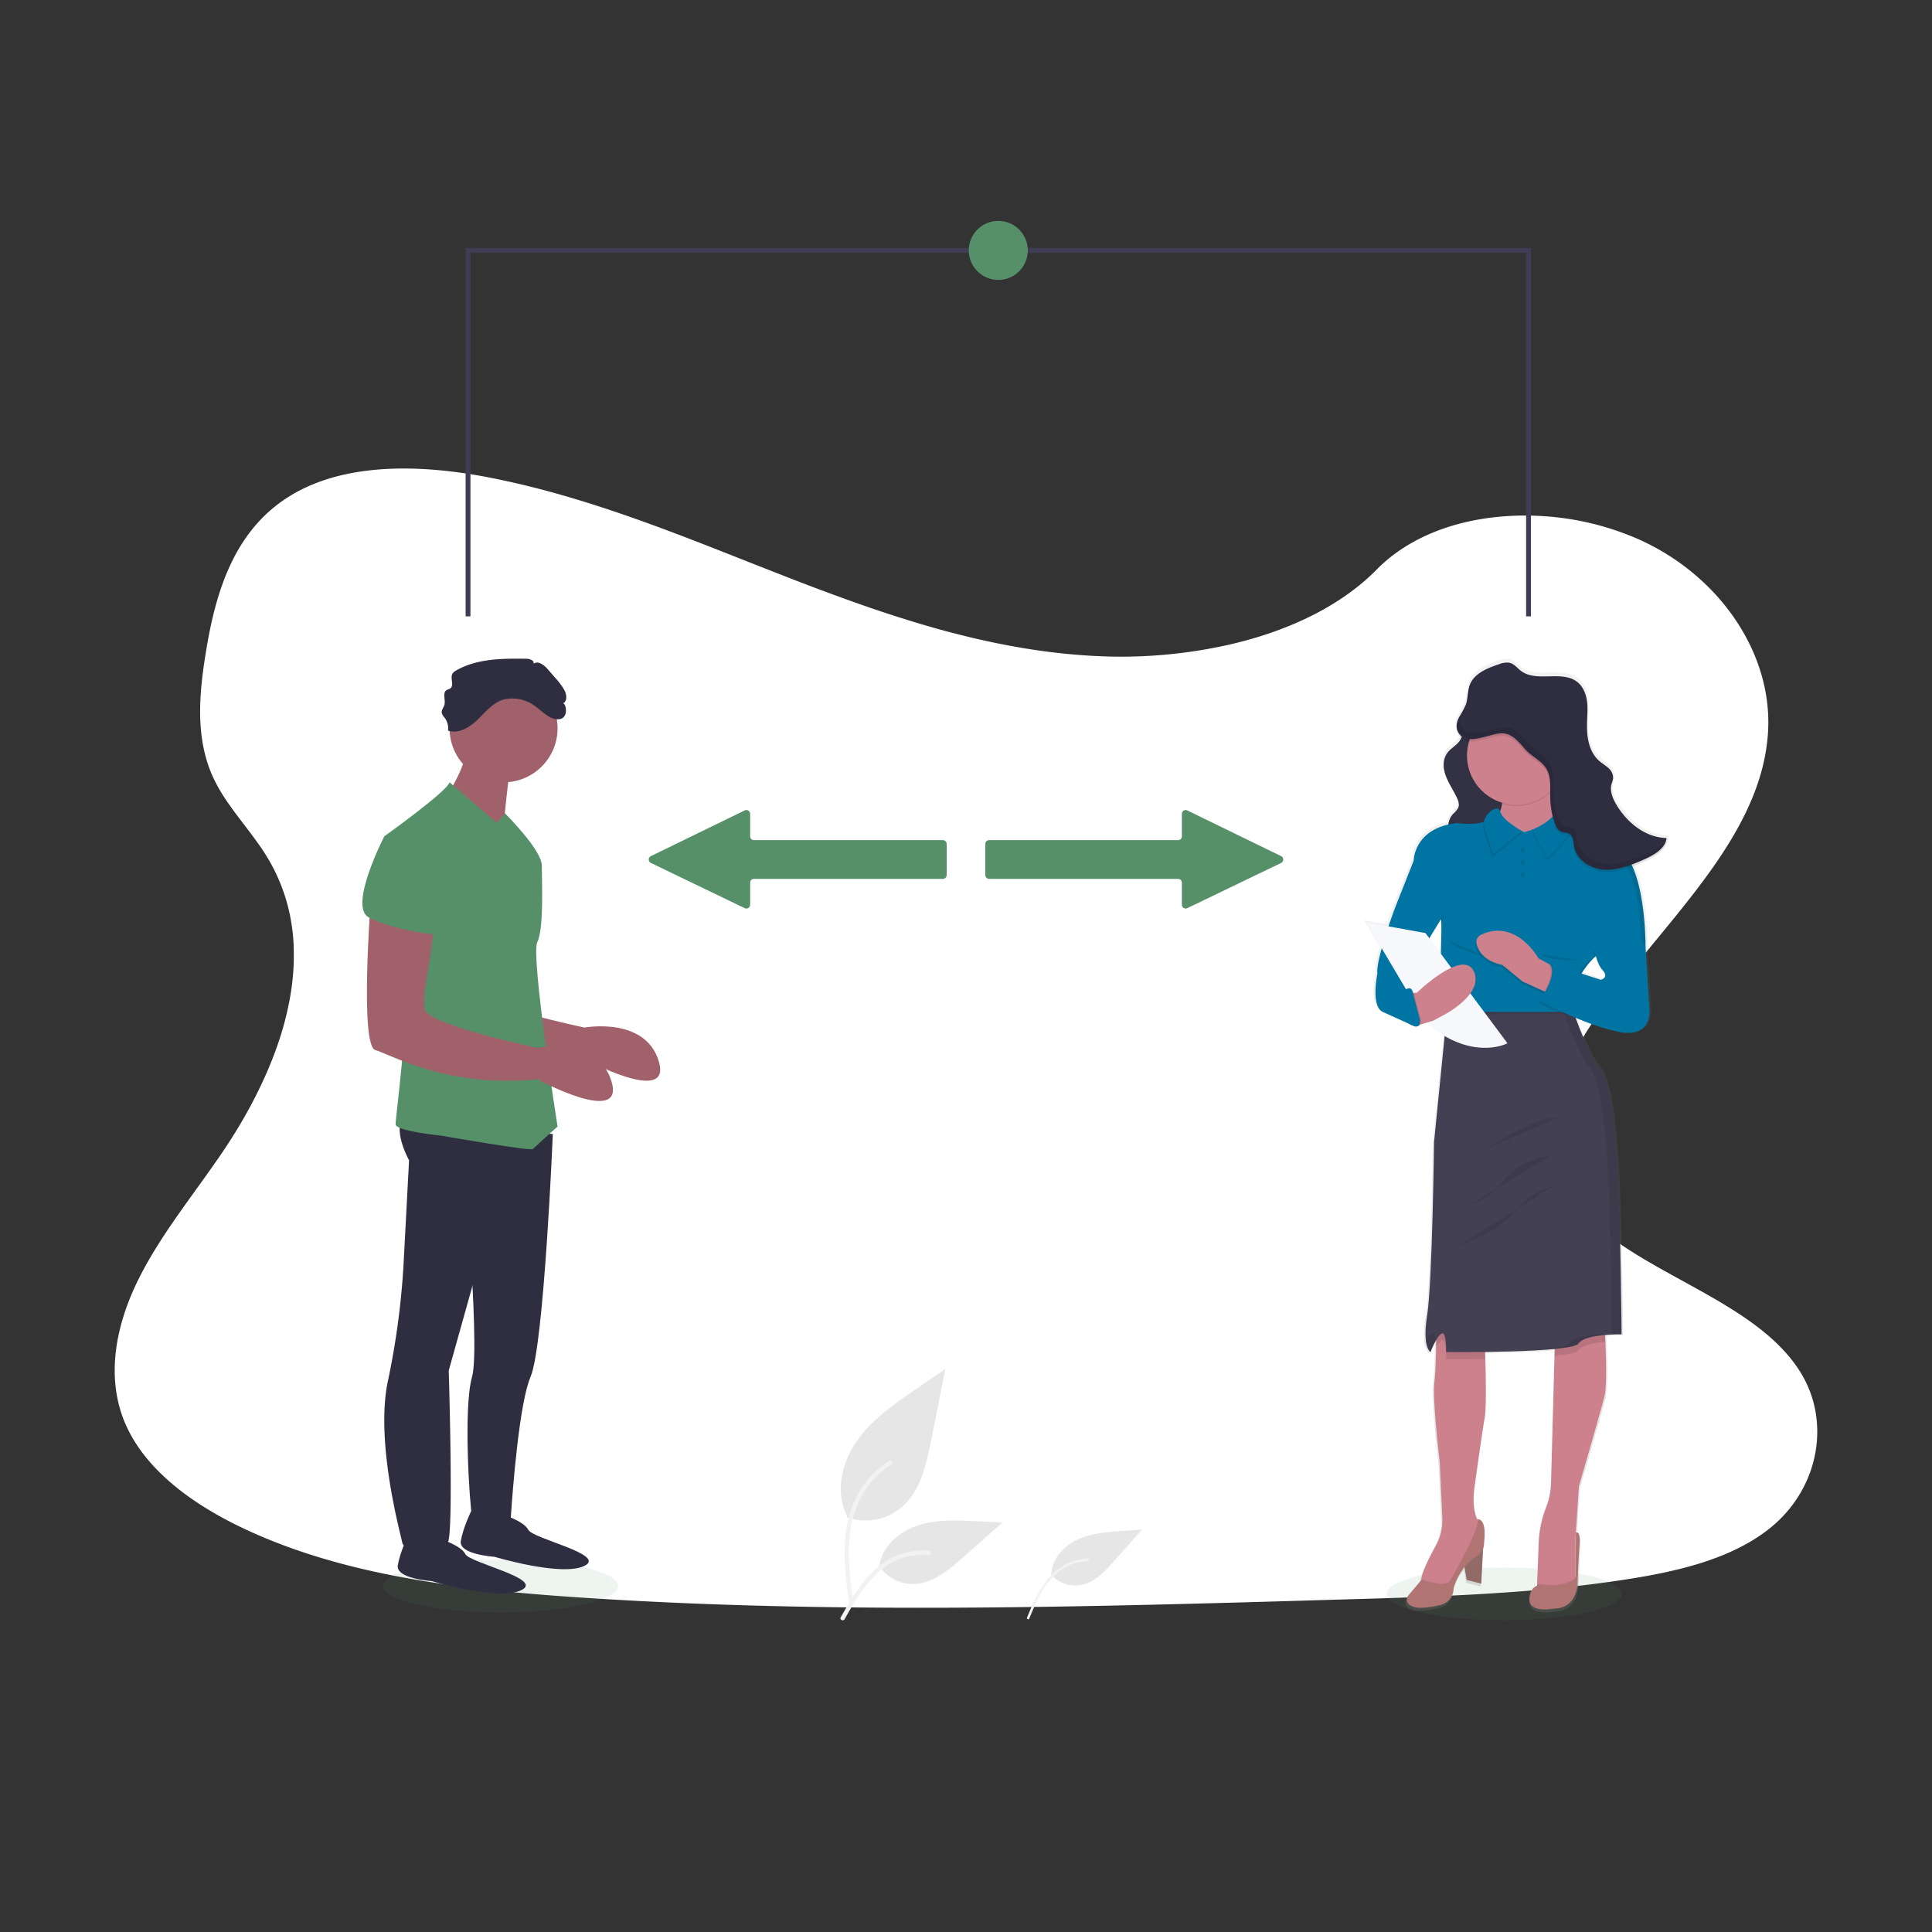 <svg xmlns="http://www.w3.org/2000/svg" xmlns:xlink="http://www.w3.org/1999/xlink" width="800" height="800" viewBox="0 0 800 800">
  <rect x="0" y="0" width="800" height="800" fill="#333333" stroke="none"/>
  <defs>
    <linearGradient id="linear-gradient" x1="0.5" y1="1" x2="0.5" gradientUnits="objectBoundingBox">
      <stop offset="0" stop-color="gray" stop-opacity="0.251"/>
      <stop offset="0.54" stop-color="gray" stop-opacity="0.122"/>
      <stop offset="1" stop-color="gray" stop-opacity="0.102"/>
    </linearGradient>
    <clipPath id="clip-_41">
      <rect width="800" height="800"/>
    </clipPath>
  </defs>
  <g id="_41" data-name="41" clip-path="url(#clip-_41)">
    <g id="Group_141" data-name="Group 141">
      <g id="Component_1_42" data-name="Component 1 – 42" transform="translate(47.512 194)">
        <path id="Path_168" data-name="Path 168" d="M798.2,560.6c-7.681,6.368-16.954,10.907-26.968,14.266q-2.186.747-4.434,1.4c-3.868,1.152-7.828,2.151-11.822,3.024-1.969.44-3.952.845-5.935,1.222-3.373.649-6.759,1.229-10.125,1.76-12.492,1.962-25.068,3.415-37.707,4.518q-5.845.517-11.7.929l-1.557.112-2.793.189-1.718.112c-2.612.175-5.223.328-7.828.475-10.439.587-20.893,1.013-31.346,1.4-7.681.265-15.285.489-22.924.7l-15.537.454-4.015.119-1.76.049q-6.9.209-13.812.4l-1.3.035-4.05.119-7.681.209-2.29.063-2.095.056c-48.761,1.313-97.557,2.269-146.289,1.857q-5.852-.042-11.7-.126c-36.185-.468-72.328-1.732-108.408-4.19-12.681-.866-25.445-1.913-38.14-3.359q-5.866-.663-11.7-1.445c-31.185-4.19-61.6-11.256-88.849-24.44-20.522-9.951-39.467-24.1-47.413-42.937-8.023-19.007-3.778-40.354,5.384-58.984s22.945-35.326,34.83-52.832c4.085-6.026,7.946-12.3,11.445-18.756.209-.391.426-.789.628-1.18q2.688-5.049,5.07-10.223h0q2.262-4.93,4.19-9.957.58-1.5,1.11-3c.042-.112.084-.223.119-.335s.091-.251.133-.377a129.277,129.277,0,0,0,5.265-19.461l.168-.922c.077-.44.154-.873.223-1.313s.133-.817.2-1.229h0a96.363,96.363,0,0,0,1.082-18.749v-.7a79.561,79.561,0,0,0-1.047-9.587h0c-.042-.272-.084-.538-.14-.8a75.079,75.079,0,0,0-3.68-13.337c-.07-.189-.147-.384-.223-.58a.784.784,0,0,0-.1-.258c-.524-1.334-1.082-2.653-1.7-3.973h0c-.1-.223-.209-.454-.314-.7h0c-.2-.426-.4-.852-.621-1.271h0q-1.473-3.01-3.282-5.942c-1.4-2.325-2.982-4.6-4.609-6.836l-.23-.314-.189-.265c-2.137-2.912-4.371-5.775-6.55-8.666-1.711-2.255-3.387-4.525-4.958-6.836l-.279-.419a69.654,69.654,0,0,1-5.083-8.749c-.293-.621-.58-1.243-.845-1.871-.475-1.1-.915-2.214-1.306-3.331-5.363-15.153-3.736-31.7-1.159-47.483,3.82-23.448,10.928-48.719,32.931-63.355,19.21-12.785,45.207-14.28,69.828-11.172,3.945.489,7.849,1.1,11.7,1.795l2.095.4c31.143,5.97,60.6,16.542,89.687,27.861,6.794,2.646,13.575,5.335,20.348,8.009Q384.373,165,392.32,168.1q9.182,3.575,18.5,6.983,5.824,2.137,11.7,4.19,9.42,3.275,18.965,6.222,6.759,2.095,13.589,3.945c21.647,5.893,43.852,9.978,66.581,10.767a203.394,203.394,0,0,0,51.54-4.776c3.945-.894,7.856-1.92,11.7-3.079a152.22,152.22,0,0,0,15.781-5.719c12.995-5.586,24.677-12.96,33.922-22.345l.077-.077c13.693-13.889,33.769-20.948,54.8-22.128a114.611,114.611,0,0,1,11.7-.063,116.1,116.1,0,0,1,42.372,9.916c33.266,15.083,54.78,47.015,53.16,78.905-2.353,46.422-47.106,82.055-73.808,122.667-1.885,2.863-3.68,5.817-5.349,8.833-.615,1.1-1.2,2.214-1.774,3.331-6.578,12.848-10.53,26.723-8.379,40.053a42.77,42.77,0,0,0,1.7,6.92c.328.985.7,1.969,1.11,2.947A54.81,54.81,0,0,0,724.093,434.6a94.977,94.977,0,0,0,8.54,6.941c24.915,18.113,61,29.537,76.943,54.284C822.913,516.348,817.983,544.174,798.2,560.6Z" transform="translate(-112.078 -122.422)" fill="#fff"/>
      </g>
      <g id="Group_140" data-name="Group 140" transform="translate(-11377.748 -1191.531)">
        <path id="Path_1697" data-name="Path 1697" d="M135,177.535V26H574.127V177.535" transform="translate(11436.55 1269.221)" fill="none" stroke="#3f3d56" stroke-miterlimit="10" stroke-width="2"/>
        <circle id="Ellipse_456" data-name="Ellipse 456" cx="12.221" cy="12.221" r="12.221" transform="translate(11778.894 1283)" fill="#569069"/>
        <g id="Group_139" data-name="Group 139" transform="translate(11536.433 1464.269)">
          <ellipse id="Ellipse_458" data-name="Ellipse 458" cx="48.641" cy="10.92" rx="48.641" ry="10.92" transform="translate(415.5 376.346)" fill="#569069" opacity="0.1"/>
          <path id="Path_1710" data-name="Path 1710" d="M731.975,244.343c-8.909-.175-16.772-6.466-21.227-14.153a14.224,14.224,0,0,1-2.147-6.058,7,7,0,0,1,.246-1.448,15.039,15.039,0,0,0,.646-2.218,3.874,3.874,0,0,0,0-.905s0,0,0-.052a5.349,5.349,0,0,0-1.94-4.351c-1.19-1.119-2.683-1.94-3.925-3.052-3.828-3.362-4.991-8.754-5.063-13.888v-.272c.045-2.2.22-4.4.2-6.6a27.753,27.753,0,0,0-.162-3.737c-.369-3.11-1.552-6.278-4-8.263-6.375-5.172-17.1.213-23.7-4.675-1.6-1.2-2.9-2.961-4.849-3.427a8.169,8.169,0,0,0-4.429.6c-4.862,1.6-10.287,3.711-12.188,8.405-1.086,2.7-.782,5.774-1.778,8.5a42.437,42.437,0,0,1-2.78,5.134,8.036,8.036,0,0,0-1.034,4.287,4.838,4.838,0,0,0,.317,2.282,5.818,5.818,0,0,0,1.584,2.269,7.539,7.539,0,0,1-.944,1.513c-1.241,1.519-3.149,2.586-4.442,4.1-2.392,2.774-2.3,6.543-1.125,9.8s3.3,6.226,4.772,9.4c.647,1.377,1.138,2.916.485,4.287a12.292,12.292,0,0,1-2.147,2.5,7.843,7.843,0,0,0-1.94,4.332c-14.554,3.323-14.567,15.02-14.567,15.02h0l-7.862,19.772s-1.261,3.33-2.741,7.726l-9.3-1.668,6.466,10.824c-1.222,4.41-2.088,8.5-1.8,10.552,0,0-2.89,13.578,2.25,15.951l11.341,5.1a6.719,6.719,0,0,0,1.571.7l.459.207a1.216,1.216,0,0,0,1.06,0h.155a1.526,1.526,0,0,0,.647-.1,1.294,1.294,0,0,0,.569-.614.19.19,0,0,1,0-.065l3.394-.983,2.877,3.407c1.293.912,2.586,1.7,3.808,2.412l-4.455,44.238s-.718,58.837-2.89,72.247a37.557,37.557,0,0,0-.5,10.655l-.084.142c.537,3.782,1.94,4.526,1.94,4.526v-.052a.424.424,0,0,0,.084.052,38.082,38.082,0,0,1,2.328-4.991v.97c-.045,4.991-.2,11.981-.718,16.526-.879,7.759,2.25,33.33,2.25,33.33l1.08,23.276a21.518,21.518,0,0,1-2.651,11.341c-2.586,4.649-5.89,11.192-6.129,14.1a2.889,2.889,0,0,0,0,.472h0l-5.548,6.673s-2.166,3.349,2.729,4.7c2.632.731,7.17,0,10.817-.86a7.229,7.229,0,0,0,5.606-7.035,24.891,24.891,0,0,1,4.578-8.787l.912,5.36,6.1,1.513.782-14.69a6.466,6.466,0,0,0,.42-2.586h0c1.2-10.448-2.832-9.511-2.832-9.511a.562.562,0,0,1,.194.362l-.194-.356h0c-2.476-4.888-1.293-12.931-1.293-12.931s3.233-23.276,4.338-29.425c.8-4.345.466-18.569.2-26.509a9.458,9.458,0,0,0-.032-.963c9.466-.123,21.065-.44,29.205-1.229v.957l-1.5,54.99a30.188,30.188,0,0,1-2.108,10.229.558.558,0,0,1-.071.188,44.612,44.612,0,0,0-2.981,14.412l-.7,17.457v.485h0c-1.216.465-3.136,1.817-3.188,5.735-.084,5.742,10.035,3.828,10.035,3.828,10.112,0,10.2-10.526,10.2-10.526s.317-9.653.8-16.112-1.526-5.037-1.526-5.037l-.155,18.375V536.474l.155-2.334v-.065h0v-.5l1.274-18.951s9.317-31.578,10.759-37.637c1.028-4.306.6-17.276.265-24.447a5.7,5.7,0,0,0-.052-.95c2.89-.259,5.444-.284,6.466-.284h.472s-.478-50.717-1.687-69.829-3.129-36.6-7.946-41.865c-2.91-3.181-6.964-13-9.7-20.276a101.428,101.428,0,0,0,17.826,5.819c15.253,3.194,13.164-10.048,13.164-10.048l-1.545-25.041h.1a127.693,127.693,0,0,0-1.681-19.578,57.6,57.6,0,0,0-3.931-14.224c1.655-.647,3.291-1.338,4.894-2.05,4.145-1.83,8.813-4.423,9.408-8.89h-.2a5.753,5.753,0,0,0,.155-.983Zm-94.547,36.208h0c.032,2.586-.065,7.073-.22,12.033l-4.843-6.466,4.856-7.875ZM702.317,293.682Zm2.017,9.783-8.069-2.586a36.211,36.211,0,0,1,4.985-6.168l.7-.647-.252.052.388-.356.233-.052-.368.356.44-.091a13.763,13.763,0,0,0,2.748,5.528c2.9,3.162-.8,3.963-.8,3.963Z" transform="translate(-199.705 -171.119)" fill="url(#linear-gradient)"/>
          <path id="Path_1711" data-name="Path 1711" d="M646.651,715.66l-.944,17.9-6.02-1.507-1.267-7.442Z" transform="translate(-191.037 -350.557)" fill="#a27772"/>
          <path id="Path_1712" data-name="Path 1712" d="M646.651,715.66l-.944,17.9-6.02-1.507-1.267-7.442Z" transform="translate(-191.037 -350.557)" opacity="0.1"/>
          <path id="Path_1713" data-name="Path 1713" d="M716.48,704.733l9.181,1.9,6.808-6.013V683.675l.155-2.315v-.071h0V680.8l1.267-18.834s9.188-31.352,10.617-37.371c1.009-4.267.588-17.147.252-24.266-.136-2.916-.252-4.869-.252-4.869l-20.27-4.907-.427,15.582-1.481,54.6a30.253,30.253,0,0,1-2.076,10.157l-.071.188a44.431,44.431,0,0,0-2.942,14.3l-.685,17.36v.478Z" transform="translate(-238.773 -319.361)" fill="#cc818c"/>
          <path id="Path_1714" data-name="Path 1714" d="M741.45,730.143v.478h0v-.491Z" transform="translate(-247.598 -368.693)" opacity="0.1"/>
          <path id="Path_1715" data-name="Path 1715" d="M716.48,764.114l9.181,1.9L732.47,760V758.56a1.94,1.94,0,0,1-.976,1.552l-.1.058a18.3,18.3,0,0,1-10.306,2.037l-3.582-.3a3.355,3.355,0,0,0-.95.233v.478Z" transform="translate(-238.773 -378.741)" opacity="0.1"/>
          <path id="Path_1716" data-name="Path 1716" d="M729.707,750.79l.1-.052a1.94,1.94,0,0,0,.989-1.681l.149-18.24s1.978-1.416,1.5,5-.789,16-.789,16-.078,10.449-10.054,10.449c0,0-9.977,1.9-9.9-3.8s4.119-5.935,4.119-5.935l3.582.31A18.253,18.253,0,0,0,729.707,750.79Z" transform="translate(-237.084 -368.889)" fill="#b07473"/>
          <path id="Path_1717" data-name="Path 1717" d="M642.52,704.12c.233,4.119,12.349,1.739,12.349,1.739l8.153-15.828s6.808-5.231,3.4-9.821a7.323,7.323,0,0,1-.5-.782l-.032-.039h0c-.071-.116-.136-.239-.2-.369h0c-2.444-4.849-1.241-12.8-1.241-12.8S667.613,643.1,668.725,637c.782-4.306.459-18.434.2-26.334-.1-3.285-.2-5.489-.2-5.489l-20.115-5.386v6c-.045,4.959-.2,11.9-.711,16.41-.866,7.675,2.218,33.091,2.218,33.091l1.067,23.128a21.422,21.422,0,0,1-2.586,11.257c-2.522,4.616-5.819,11.121-6.045,14A2.837,2.837,0,0,0,642.52,704.12Z" transform="translate(-212.634 -322.627)" fill="#cc818c"/>
          <path id="Path_1718" data-name="Path 1718" d="M642.517,747.652c.233,4.119,12.349,1.739,12.349,1.739l8.153-15.828s6.808-5.231,3.4-9.821a7.305,7.305,0,0,1-.5-.782c-.11,2.4-2.741,8.406-2.741,8.406s-6.731,13.468-8.871,16.552-11.438-.575-11.787-.7a2.829,2.829,0,0,0-.006.44Z" transform="translate(-212.631 -366.159)" opacity="0.1"/>
          <path id="Path_1719" data-name="Path 1719" d="M662.406,722.288s3.983-.925,2.793,9.446h0a6.679,6.679,0,0,1-3.149,5.929c-2.851,1.791-7.248,5.645-9.472,13.138h0a7.164,7.164,0,0,1-5.528,6.983c-3.595.84-8.076,1.578-10.668.853-4.83-1.345-2.69-4.668-2.69-4.668l5.541-6.576s9.66,3.8,11.793.711S659.9,731.56,659.9,731.56,663.589,723.161,662.406,722.288Z" transform="translate(-209.346 -365.914)" fill="#b07473"/>
          <path id="Path_1720" data-name="Path 1720" d="M728.247,593.52,727.82,609.1c5.4-.524,9.265-1.254,9.925-2.282,1.429-2.211,6.614-3.142,11.024-3.524-.136-2.916-.252-4.869-.252-4.869Z" transform="translate(-242.783 -320.41)" opacity="0.1"/>
          <path id="Path_1721" data-name="Path 1721" d="M651.94,608.72a7.4,7.4,0,0,1,2.218-2.677c2.134-1.183,1.9,7.6,1.9,7.6s7.112.065,16.2-.052c-.1-3.284-.2-5.5-.2-5.5l-20.115-5.38S651.979,605.216,651.94,608.72Z" transform="translate(-215.963 -323.662)" opacity="0.1"/>
          <path id="Path_1722" data-name="Path 1722" d="M647.244,534.972s2.379-6.466,4.526-7.617,1.9,7.6,1.9,7.6,52.255.478,54.867-3.563,17.813-3.8,17.813-3.8-.472-50.354-1.662-69.35-3.084-36.343-7.836-41.568c-3.071-3.382-7.442-14.321-10.145-21.615-1.468-3.983-2.444-6.886-2.444-6.886l-49.876,2.845-.407,4.041-5.3,52.967s-.711,58.43-2.851,71.73S647.244,534.972,647.244,534.972Z" transform="translate(-213.562 -247.832)" fill="#444053"/>
          <g id="Group_135" data-name="Group 135" transform="translate(431.644 140.338)" opacity="0.1">
            <path id="Path_1443" data-name="Path 1443" d="M710.735,531.391c2.586-4.035,17.813-3.8,17.813-3.8s-.472-50.355-1.662-69.351-3.084-36.343-7.836-41.568c-3.084-3.394-7.442-14.321-10.145-21.615-1.235-3.349-2.121-5.929-2.366-6.666l3.88-.22s.976,2.9,2.45,6.886c2.7,7.293,7.067,18.233,10.138,21.615,4.752,5.224,6.653,22.565,7.836,41.568s1.668,69.351,1.668,69.351-15.2-.233-17.819,3.8c-2.23,3.446-40.682,3.608-51.841,3.576C677.171,534.934,708.717,534.507,710.735,531.391Z" transform="translate(-651.464 -388.17)"/>
            <path id="Path_1444" data-name="Path 1444" d="M647.742,603.379c.963-.537,1.442.951,1.681,2.754A37.293,37.293,0,0,0,647.18,611s-1.377-.744-1.94-4.526A8.8,8.8,0,0,1,647.742,603.379Z" transform="translate(-645.24 -464.193)"/>
          </g>
          <path id="Path_1723" data-name="Path 1723" d="M666.793,195.835c-3.453,4.707.039,11.4-3.666,15.977-1.222,1.513-3.1,2.586-4.377,4.073-2.36,2.754-2.269,6.5-1.112,9.731s3.233,6.181,4.707,9.336c.646,1.364,1.125,2.9.479,4.254a12.049,12.049,0,0,1-2.121,2.476c-2.379,2.657-2.444,6.349-1.164,9.479s3.724,5.819,6.136,8.47c.95,1.041,2.153,2.192,3.737,2.16a5.173,5.173,0,0,0,2.347-.769A23.923,23.923,0,0,0,682.647,229.8c-2-4.8-5.347-9.408-5.379-14.483,0-4.028,2.069-7.875,2.438-11.884.446-4.875-2.438-12.614-8.321-14.742C671.771,191.819,668.545,193.416,666.793,195.835Z" transform="translate(-217.697 -177.329)" fill="#585268"/>
          <path id="Path_1724" data-name="Path 1724" d="M666.793,195.835c-3.453,4.707.039,11.4-3.666,15.977-1.222,1.513-3.1,2.586-4.377,4.073-2.36,2.754-2.269,6.5-1.112,9.731s3.233,6.181,4.707,9.336c.646,1.364,1.125,2.9.479,4.254a12.049,12.049,0,0,1-2.121,2.476c-2.379,2.657-2.444,6.349-1.164,9.479s3.724,5.819,6.136,8.47c.95,1.041,2.153,2.192,3.737,2.16a5.173,5.173,0,0,0,2.347-.769A23.923,23.923,0,0,0,682.647,229.8c-2-4.8-5.347-9.408-5.379-14.483,0-4.028,2.069-7.875,2.438-11.884.446-4.875-2.438-12.614-8.321-14.742C671.771,191.819,668.545,193.416,666.793,195.835Z" transform="translate(-217.697 -177.329)" fill="#2f2e41" opacity="0.9"/>
          <path id="Path_1725" data-name="Path 1725" d="M710.739,464.55c-6.912.362-13.416,3.336-19.468,6.7s-11.91,7.17-18.421,9.556" transform="translate(-223.353 -274.828)" opacity="0.1"/>
          <path id="Path_1726" data-name="Path 1726" d="M707.075,489.74a28.494,28.494,0,0,0-17.942,8.729c-1.681,1.778-3.129,3.77-4.882,5.476a21.685,21.685,0,0,1-9.621,5.451" transform="translate(-223.982 -283.731)" opacity="0.1"/>
          <path id="Path_1727" data-name="Path 1727" d="M705.614,508.91a31.371,31.371,0,0,0-14.431,8.7c-1.06,1.144-2.024,2.366-3.084,3.511-5.722,6.142-13.8,9.4-21.608,12.485" transform="translate(-221.106 -290.506)" opacity="0.1"/>
          <path id="Path_1728" data-name="Path 1728" d="M711.094,242.877a141.917,141.917,0,0,0,1.422,16.5c.647,3.879,1.552,7.371,2.851,8.916,3.8,4.526-18.524,10.571-18.524,10.571L683.66,268.649s10.449-9.621,5.58-19S711.094,242.877,711.094,242.877Z" transform="translate(-227.174 -196.363)" fill="#cc818c"/>
          <path id="Path_1729" data-name="Path 1729" d="M658.79,395.056h52.727c-1.468-3.983-2.444-6.886-2.444-6.886L659.2,391.015Z" transform="translate(-218.383 -247.832)" opacity="0.1"/>
          <path id="Path_1730" data-name="Path 1730" d="M647.913,353.132h56.374c-1.584-5.67,0-10.914,2.256-14.949a33.042,33.042,0,0,1,5.9-7.655l.388-.356,19.681-4.358,1.06-.233s.162-35.787-12.511-40.7a74.09,74.09,0,0,1-20.27-11.554l-17.412,5.379-12.828-6.466c-4.119,4.429-15.046,2.69-15.046,2.69-17.89,2.056-17.89,15.518-17.89,15.518s10.448,24.382,11.244,24.382S647.913,353.132,647.913,353.132Z" transform="translate(-210.902 -206.859)" fill="#0075a3"/>
          <path id="Path_1731" data-name="Path 1731" d="M675.218,358.332s-11.5-2.547-15.408-7" transform="translate(-218.745 -234.812)" opacity="0.1"/>
          <path id="Path_1732" data-name="Path 1732" d="M766,341.51,752.67,352.437a22.722,22.722,0,0,0,.44,2.586l.388-.356,19.681-4.358Z" transform="translate(-251.564 -231.341)" opacity="0.1"/>
          <path id="Path_1733" data-name="Path 1733" d="M717.46,382.988s2.916,1.642,7.384,3.8h7.662c-1.584-5.67,0-10.914,2.257-14.949l-13.507-4.371C725.852,371.744,717.46,382.988,717.46,382.988Z" transform="translate(-239.12 -240.516)" opacity="0.1"/>
          <path id="Path_1734" data-name="Path 1734" d="M636.874,293.76l-7.914,4.274L621.2,317.67s-8.076,21.531-7.287,27.233c0,0-2.845,13.461,2.218,15.834l13.19,5.974a1.228,1.228,0,0,0,1.584-1.694c-1.882-3.563-3.951-9.136-.647-12.2l-3.8-7.914L640.2,322.416l4.591-7.759Z" transform="translate(-202.241 -214.465)" fill="#0075a3"/>
          <path id="Path_1735" data-name="Path 1735" d="M677.034,352.228c.685,2.793,3,7.112,10.662,8.722l8.405,6.886,8.942,4.054,3.646,1.649,1.545-11.166-3.511-1.94-4.093-2.237s-9.233-16.727-23.852-9.7A3.233,3.233,0,0,0,677.034,352.228Z" transform="translate(-224.795 -233.201)" opacity="0.1"/>
          <path id="Path_1736" data-name="Path 1736" d="M677.781,350.779c.685,2.8,2.994,7.112,10.655,8.722l8.405,6.886,8.948,4.054,3.64,1.649,1.545-11.166-3.511-1.94-4.06-2.218s-9.239-16.727-23.858-9.666a3.233,3.233,0,0,0-1.765,3.679Z" transform="translate(-225.065 -232.702)" fill="#cc818c"/>
          <circle id="Ellipse_459" data-name="Ellipse 459" cx="20.425" cy="20.425" r="20.425" transform="translate(448.767 20.148)" opacity="0.1"/>
          <circle id="Ellipse_460" data-name="Ellipse 460" cx="20.425" cy="20.425" r="20.425" transform="translate(448.767 19.676)" fill="#cc818c"/>
          <path id="Path_1737" data-name="Path 1737" d="M719.522,289.233,713.38,277.3s8.987-3.634,9.64-7.843,8.612,4.933,6.892,7.966S719.522,289.233,719.522,289.233Z" transform="translate(-237.678 -205.49)" opacity="0.1"/>
          <path id="Path_1738" data-name="Path 1738" d="M719.522,287.764l-6.142-11.936s8.987-3.634,9.64-7.843,8.612,4.94,6.892,7.966S719.522,287.764,719.522,287.764Z" transform="translate(-237.678 -204.97)" fill="#0075a3"/>
          <path id="Path_1739" data-name="Path 1739" d="M631.742,344.435l33.938,45.628s-12.511,6.808-29.742-5.379l-7.442-8.871L607.25,340Z" transform="translate(-200.167 -230.808)" fill="#f6f8fb"/>
          <path id="Path_1740" data-name="Path 1740" d="M634.365,378.8l3.091-.084s18.88-18.324,23.516-9.052S649.21,387.6,649.21,387.6l-4.985,2.69-6.5,1.94-4.157-5.58Z" transform="translate(-209.471 -240.368)" fill="#cc818c"/>
          <path id="Path_1741" data-name="Path 1741" d="M636.587,394.067a4.613,4.613,0,0,1,.078,3.194,1.293,1.293,0,0,1-.563.614,1.442,1.442,0,0,1-.647.091,6.5,6.5,0,0,1-4.261-2.108,19.466,19.466,0,0,1-2.761-4c-.84-1.468-1.713-3.091-1.416-4.759.336-1.817,1.94-3.078,3.511-4.1,3.129-2.069,3.233.343,3.918,3.007S635.869,391.377,636.587,394.067Z" transform="translate(-207.133 -245.731)" opacity="0.1"/>
          <path id="Path_1742" data-name="Path 1742" d="M635.855,394.067a4.65,4.65,0,0,1,.078,3.194,1.293,1.293,0,0,1-.562.614,1.455,1.455,0,0,1-.647.091,6.466,6.466,0,0,1-4.261-2.108,19.234,19.234,0,0,1-2.767-4c-.841-1.468-1.714-3.091-1.41-4.759.33-1.817,1.94-3.078,3.5-4.1,3.136-2.069,3.233.343,3.925,3.007S635.131,391.377,635.855,394.067Z" transform="translate(-206.874 -245.731)" fill="#0075a3"/>
          <path id="Path_1743" data-name="Path 1743" d="M623.85,316.48l1.578-2.67-1.377,4.959Z" transform="translate(-185.888 -208.529)" opacity="0.1"/>
          <path id="Path_1744" data-name="Path 1744" d="M721.19,377.887l3.64,1.649,1.545-11.166-3.511-1.94C725.289,369.21,723.168,374.35,721.19,377.887Z" transform="translate(-240.439 -240.149)" opacity="0.1"/>
          <path id="Path_1745" data-name="Path 1745" d="M734.636,362.739s-11.755.718-16.746-2.489" transform="translate(-239.272 -237.965)" opacity="0.1"/>
          <g id="Group_136" data-name="Group 136" transform="translate(443.859 66.312)" opacity="0.1">
            <path id="Path_1468" data-name="Path 1468" d="M738.667,340.247a33.091,33.091,0,0,1,5.9-7.662,15.759,15.759,0,0,1,1.739-.944l18.324-3.763,1.06-.233s.162-35.787-12.5-40.7a76.116,76.116,0,0,1-19.759-11.127l1.39-.427a73.892,73.892,0,0,0,20.27,11.554c12.673,4.907,12.5,40.7,12.5,40.7h-1.9l-18.75,3.588s-.808.782-1.054,1.009a36.334,36.334,0,0,0-5.994,7.927,19.875,19.875,0,0,0-1.571,15.026h-1.94C734.82,349.525,736.437,344.282,738.667,340.247Z" transform="translate(-688.623 -274.284)"/>
            <path id="Path_1469" data-name="Path 1469" d="M664.13,277.933c.3-.045.595-.091.912-.123a32.778,32.778,0,0,0,3.879.317A35.263,35.263,0,0,1,664.13,277.933Z" transform="translate(-664.13 -275.14)"/>
            <path id="Path_1470" data-name="Path 1470" d="M699.359,280.165l-11.6-5.871a6.124,6.124,0,0,0,.646-.614l12.1,6.123Z" transform="translate(-672.482 -273.68)"/>
          </g>
          <path id="Path_1746" data-name="Path 1746" d="M754.275,340l7.759,9.5,1.584,25.811s2.056,13.138-12.983,9.97-32.445-12.957-32.445-12.957,8.405-11.244,3.8-15.518l21.537,6.97s3.64-.8.789-3.957-3.356-8.871-3.356-8.871Z" transform="translate(-239.379 -230.808)" fill="#0075a3"/>
          <path id="Path_1747" data-name="Path 1747" d="M665.4,203.228c-.731-1.791-.168-3.879.711-5.567a43.958,43.958,0,0,0,2.748-5.1c.976-2.7.679-5.761,1.746-8.405,1.881-4.688,7.229-6.782,12.02-8.405a8.081,8.081,0,0,1,4.371-.595c1.94.459,3.2,2.218,4.785,3.4,6.5,4.849,17.082-.491,23.373,4.642,2.405,1.94,3.576,5.114,3.938,8.2s0,6.214-.039,9.323c-.1,5.444.918,11.4,4.991,15.007,1.229,1.086,2.677,1.9,3.879,3.026a5.3,5.3,0,0,1,1.94,4.326,14.991,14.991,0,0,1-.647,2.2c-.808,2.838.4,5.819,1.875,8.405,4.4,7.61,12.149,13.882,20.936,14.056-.588,4.435-5.173,7.009-9.278,8.826-5.173,2.321-10.681,4.6-16.378,4.306s-11.638-3.938-12.634-9.55c-.343-1.94-.3-4.274-1.94-5.282-1.009-.614-2.315-.459-3.4-.918-1.571-.647-2.347-2.412-2.864-4.035a36.317,36.317,0,0,1-1.687-10.345c-.071-4.164.479-8.709-1.881-12.136-2.185-3.175-6.065-4.785-8.586-7.7-2.328-2.7-4.856-5.961-8.67-6.466C679.427,203.693,668.513,210.864,665.4,203.228Z" transform="translate(-220.601 -172.502)" opacity="0.1"/>
          <path id="Path_1748" data-name="Path 1748" d="M665.4,201.758c-.731-1.791-.168-3.879.711-5.567a43.954,43.954,0,0,0,2.748-5.1c.976-2.7.679-5.761,1.746-8.405,1.881-4.694,7.229-6.789,12.02-8.405a8.081,8.081,0,0,1,4.371-.595c1.94.459,3.2,2.218,4.785,3.4,6.5,4.849,17.082-.491,23.373,4.642,2.405,1.94,3.576,5.114,3.938,8.2s0,6.207-.039,9.317c-.1,5.444.918,11.4,4.991,15.007,1.229,1.086,2.677,1.9,3.879,3.026a5.3,5.3,0,0,1,1.94,4.326,14.99,14.99,0,0,1-.647,2.2c-.808,2.838.4,5.819,1.875,8.405,4.409,7.584,12.13,13.875,20.916,14.05-.588,4.435-5.172,7.009-9.278,8.832-5.172,2.315-10.681,4.591-16.377,4.3s-11.638-3.938-12.634-9.55c-.343-1.94-.3-4.274-1.94-5.282-1.009-.614-2.315-.459-3.4-.918-1.571-.647-2.347-2.412-2.864-4.035a36.277,36.277,0,0,1-1.687-10.345c-.071-4.164.479-8.709-1.882-12.136-2.185-3.175-6.065-4.785-8.586-7.7-2.328-2.7-4.856-5.961-8.671-6.466C679.427,202.223,668.513,209.407,665.4,201.758Z" transform="translate(-220.601 -171.983)" fill="#2f2e41"/>
          <path id="Path_1749" data-name="Path 1749" d="M685.8,288.077l11.709-9.5s-8.018-4.345-8.974-8.05-7.371,1.759-6.718,5.082S685.8,288.077,685.8,288.077Z" transform="translate(-226.505 -205.813)" opacity="0.1"/>
          <path id="Path_1750" data-name="Path 1750" d="M686.529,285.87l11.709-9.5s-8.017-4.345-8.936-8.05-7.371,1.759-6.718,5.082S686.529,285.87,686.529,285.87Z" transform="translate(-226.777 -205.036)" fill="#0075a3"/>
          <circle id="Ellipse_461" data-name="Ellipse 461" cx="0.931" cy="0.931" r="0.931" transform="translate(470.989 78.358)" opacity="0.1"/>
          <circle id="Ellipse_462" data-name="Ellipse 462" cx="0.931" cy="0.931" r="0.931" transform="translate(470.989 83.53)" opacity="0.1"/>
          <circle id="Ellipse_463" data-name="Ellipse 463" cx="0.931" cy="0.931" r="0.931" transform="translate(470.989 88.696)" opacity="0.1"/>
          <g id="Group_137" data-name="Group 137" transform="translate(444.607 8.619)" opacity="0.1">
            <path id="Path_1478" data-name="Path 1478" d="M672.226,192.4c.924-2.541.724-5.392,1.59-7.953a8.7,8.7,0,0,0-.989,1.823c-1.073,2.67-.769,5.729-1.752,8.405l-.065.155a14.775,14.775,0,0,0,1.215-2.431Z" transform="translate(-667.31 -184.45)"/>
            <path id="Path_1479" data-name="Path 1479" d="M744.073,264.185c-5.172,2.315-10.681,4.591-16.377,4.3s-11.638-3.938-12.634-9.543c-.343-1.94-.3-4.28-1.94-5.289-1.009-.614-2.315-.459-3.4-.918-1.571-.647-2.347-2.412-2.864-4.035a36.275,36.275,0,0,1-1.688-10.345c-.071-4.157.485-8.7-1.875-12.136-2.192-3.175-6.071-4.778-8.593-7.7-2.328-2.7-4.856-5.961-8.67-6.466-5.231-.711-16.164,6.466-19.255-1.177a6.013,6.013,0,0,1,.2-4.416c-.226.381-.446.763-.646,1.151-.879,1.72-1.435,3.782-.7,5.573,3.11,7.629,14.024.459,19.255,1.177,3.815.517,6.343,3.782,8.67,6.466,2.522,2.922,6.4,4.526,8.586,7.707,2.366,3.427,1.81,7.972,1.882,12.13a36.269,36.269,0,0,0,1.688,10.345c.517,1.629,1.293,3.375,2.864,4.035,1.086.459,2.392.31,3.4.918,1.668,1.009,1.623,3.369,1.94,5.289,1.009,5.606,6.944,9.252,12.634,9.543s11.173-1.979,16.378-4.3c3.75-1.668,7.927-3.976,9.052-7.759C750.177,261.192,747,262.886,744.073,264.185Z" transform="translate(-665.288 -192.229)"/>
          </g>
          <ellipse id="Ellipse_465" data-name="Ellipse 465" cx="48.641" cy="10.92" rx="48.641" ry="10.92" transform="translate(0 373.084)" fill="#569069" opacity="0.1"/>
        </g>
        <g id="Group_138" data-name="Group 138" transform="translate(11527.803 1464.269)">
          <path id="Path_1751" data-name="Path 1751" d="M730.716,370.994s-4.658,60.557,1.863,62.421,29.813,15.838,67.079,12.112c0,0,36.334,19.565,30.745.932s-30.745-13.975-30.745-13.975-44.719-9.317-46.583-15.838,5.59-33.539,2.795-34.471S730.716,370.994,730.716,370.994Z" transform="translate(-707.662 -279.733)" fill="#a0616a"/>
          <path id="Path_1752" data-name="Path 1752" d="M832.623,524.78s-3.632,87.487-9.222,100.53c-4.656,10.864-7.373,46.292-8.151,57.825-.156,2.313-.234,3.664-.234,3.664s-14.906,0-15.838-3.727-3.727-44.719,0-57.762-4.753-103.325-4.753-103.325Z" transform="translate(-753.764 -327.937)" fill="#2f2e41"/>
          <path id="Path_1753" data-name="Path 1753" d="M789.361,756.641s9.317,2.795,11.18,6.522,32.608,10.248,23.291,14.906-37.266-3.727-37.266-3.727-14.906-.932-13.975-6.522,4.324-12.477,4.324-12.477Z" transform="translate(-731.836 -402.437)" fill="#2f2e41"/>
          <path id="Path_1754" data-name="Path 1754" d="M827.681,771.375s9.317,2.8,11.18,6.522,32.608,10.248,23.291,14.906-37.266-3.727-37.266-3.727-14.906-.932-13.975-6.522,4.324-12.477,4.324-12.477Z" transform="translate(-796.242 -407.141)" fill="#2f2e41"/>
          <path id="Path_1755" data-name="Path 1755" d="M868.106,519.6l-13.043,22.36L833.295,619.7s2.2,71.324-.592,71.324-17.7,4.658-18.633,0c-.787-3.935-11.222-41.629-6.02-66.717a320.829,320.829,0,0,0,6.51-48.133l2.305-43.531s-9.317-16.77.932-19.565S868.106,519.6,868.106,519.6Z" transform="translate(-797.538 -324.927)" fill="#2f2e41"/>
          <circle id="Ellipse_464" data-name="Ellipse 464" cx="22.36" cy="22.36" r="22.36" transform="translate(36.098 6.48)" fill="#a0616a"/>
          <path id="Path_1756" data-name="Path 1756" d="M845.443,297.265s-3.727,29.813-2.795,31.676-22.36-20.5-22.36-20.5,8.385-13.043,6.522-19.565Z" transform="translate(-784.189 -253.518)" fill="#a0616a"/>
          <path id="Path_1757" data-name="Path 1757" d="M791.548,334.5s26.086-18.633,27.018-22.36l19.565,16.77,3.325-3.957s15.308,15.137,15.308,21.659.932,26.086-1.863,31.676,8.385,76.4,8.385,76.4-9.317,8.385-10.248,9.317-38.2-5.59-38.2-5.59-18.633-1.863-18.633-4.658,5.59-44.719,3.727-55.9S791.548,334.5,791.548,334.5Z" transform="translate(-782.468 -260.946)" fill="#569069"/>
          <path id="Path_1758" data-name="Path 1758" d="M759.456,383.311s-4.658,60.557,1.863,62.421,29.813,15.838,67.079,12.112c0,0,36.334,19.565,30.745.932S828.4,444.8,828.4,444.8s-44.719-9.317-46.583-15.838,5.59-33.539,2.795-34.471S759.456,383.311,759.456,383.311Z" transform="translate(-755.966 -283.665)" fill="#a0616a"/>
          <path id="Path_1759" data-name="Path 1759" d="M821.422,254.605a15.738,15.738,0,0,0-9.545-.745c-4.411,1.276-7.465,5.142-10.76,8.34s-7.915,6.032-12.253,4.528a7.184,7.184,0,0,0-1.372-5.306,4.879,4.879,0,0,1-1.219-2.028c-.185-1.2.822-2.23,1.124-3.4.529-2.057-.922-4.872.862-6.025.471-.3,1.067-.374,1.526-.695,1.8-1.26-.2-4.395.993-6.244a3.814,3.814,0,0,1,1.355-1.13c8.645-5.044,19.217-5.058,29.226-4.931,1.393.018,3.333.71,2.94,2.046,1.891-1.358,4.368.549,5.893,2.308l3.12,3.6a27.746,27.746,0,0,1,3.814,5.158c.953,1.823,1.164,4.625-.733,5.42,1.41-.591,3.121,7.764-3.381,6.389C829.234,261.092,825.531,256.067,821.422,254.605Z" transform="translate(-753.414 -236.935)" fill="#2f2e41"/>
          <path id="Path_1760" data-name="Path 1760" d="M886.7,346.854l-14.906-1.863s-14.906,28.881-6.522,33.539,29.813,8.385,29.813,6.522S886.7,346.854,886.7,346.854Z" transform="translate(-862.714 -271.432)" fill="#569069"/>
        </g>
      </g>
      <path id="Path_1769" data-name="Path 1769" d="M525.711,491.4l-3.968,1.91-32.052,15.453-2.828,1.354a1.58,1.58,0,0,1-2.138-.828,1.551,1.551,0,0,1-.113-.585v-9.128a1.58,1.58,0,0,0-1.569-1.58H404.81a1.58,1.58,0,0,1-1.58-1.569V483.539a1.58,1.58,0,0,1,1.58-1.58h78.234a1.58,1.58,0,0,0,1.569-1.569v-9.331a1.551,1.551,0,0,1,.113-.585,1.58,1.58,0,0,1,2.142-.824l2.824,1.375,32.052,15.615,3.975,1.93a1.58,1.58,0,0,1-.007,2.831Z" transform="translate(4.77 -134.073)" fill="#569069"/>
      <path id="Path_1792" data-name="Path 1792" d="M404.111,491.4l3.968,1.91,32.052,15.453,2.828,1.354a1.58,1.58,0,0,0,2.138-.828,1.551,1.551,0,0,0,.113-.585v-9.128a1.58,1.58,0,0,1,1.569-1.58h78.233a1.58,1.58,0,0,0,1.58-1.569V483.539a1.58,1.58,0,0,0-1.58-1.58H446.778a1.58,1.58,0,0,1-1.569-1.569v-9.331a1.551,1.551,0,0,0-.113-.585,1.58,1.58,0,0,0-2.142-.824l-2.824,1.375L408.079,486.64l-3.975,1.93a1.58,1.58,0,0,0,.007,2.831Z" transform="translate(-134.592 -134.073)" fill="#569069"/>
    </g>
    <g id="Group_278" data-name="Group 278" transform="translate(-1908.247 299.927)">
      <path id="Path_2667" data-name="Path 2667" d="M265.487,654.244a23.319,23.319,0,0,0,22.518-3.967c7.887-6.62,10.36-17.526,12.372-27.625l5.951-29.869-12.46,8.579c-8.96,6.17-18.122,12.537-24.326,21.473s-8.912,21.136-3.927,30.805" transform="translate(1993.377 -325.896)" fill="#e6e6e6"/>
      <path id="Path_2668" data-name="Path 2668" d="M267.606,716.028c-1.261-9.186-2.558-18.489-1.673-27.774.786-8.245,3.3-16.3,8.422-22.9a38.1,38.1,0,0,1,9.775-8.857c.977-.617,1.877.932.9,1.546a36.219,36.219,0,0,0-14.326,17.286c-3.119,7.933-3.62,16.581-3.082,25.009.325,5.1,1.014,10.159,1.708,15.216a.928.928,0,0,1-.625,1.1.9.9,0,0,1-1.1-.625Z" transform="translate(1992.323 -351.516)" fill="#f2f2f2"/>
      <path id="Path_2669" data-name="Path 2669" d="M408.733,722.67a13.291,13.291,0,0,0,12.215,4.541c5.786-.981,10.146-5.631,14.046-10.016l11.536-12.971-8.6.627c-6.184.451-12.524.94-18.15,3.546s-10.474,7.823-10.811,14.014" transform="translate(1934.652 -370.81)" fill="#e6e6e6"/>
      <path id="Path_2670" data-name="Path 2670" d="M392.138,748.877c2.028-4.88,4.072-9.828,7.183-14.138a24.9,24.9,0,0,1,10.743-8.833,21.712,21.712,0,0,1,7.359-1.537c.658-.022.654,1,0,1.021a20.642,20.642,0,0,0-12.027,4.369,33.09,33.09,0,0,0-8.724,11.408c-1.309,2.6-2.43,5.287-3.546,7.974a.529.529,0,0,1-.625.361.514.514,0,0,1-.361-.625Z" transform="translate(1941.347 -378.929)" fill="#f2f2f2"/>
      <path id="Path_2671" data-name="Path 2671" d="M289.28,716.542a17.166,17.166,0,0,0,14.957,7.719c7.571-.359,13.883-5.644,19.566-10.661l16.806-14.839-11.123-.532c-8-.383-16.2-.74-23.823,1.727s-14.645,8.4-16.039,16.29" transform="translate(1982.796 -368.284)" fill="#e6e6e6"/>
      <path id="Path_2672" data-name="Path 2672" d="M262.882,746.45c6.07-10.74,13.11-22.677,25.69-26.491a28.667,28.667,0,0,1,10.806-1.116c1.147.1.861,1.867-.284,1.769a26.633,26.633,0,0,0-17.244,4.562c-4.862,3.309-8.648,7.911-11.852,12.79-1.963,2.989-3.721,6.1-5.479,9.216-.562.994-2.2.277-1.636-.729Z" transform="translate(1993.482 -376.658)" fill="#f2f2f2"/>
    </g>
  </g>
</svg>
